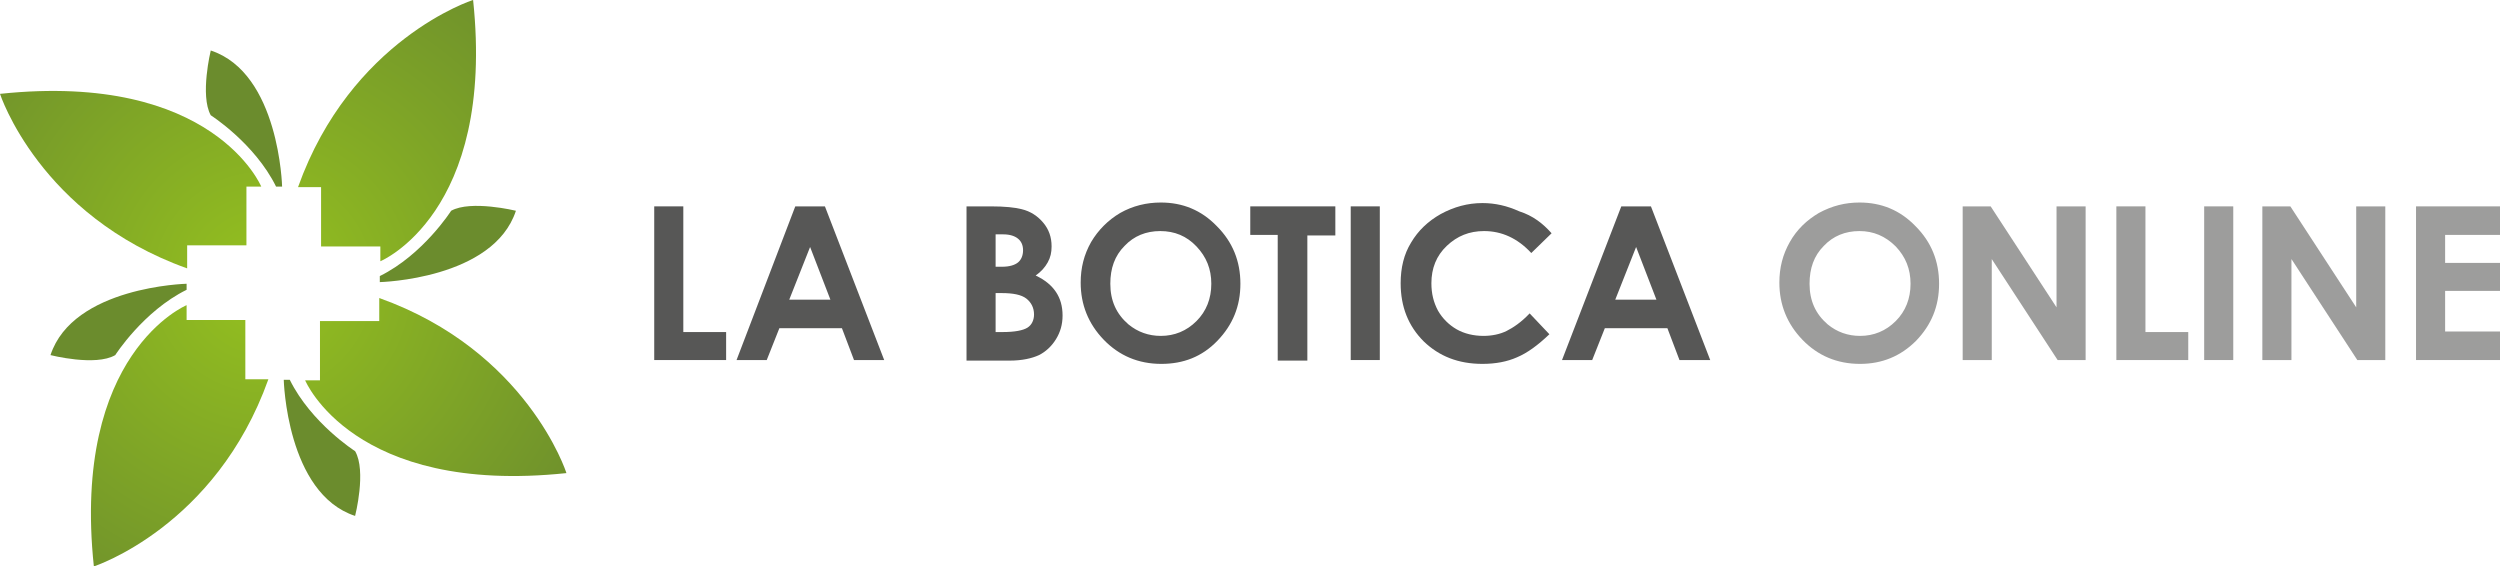 <?xml version="1.0" encoding="utf-8"?>
<!-- Generator: Adobe Illustrator 24.0.2, SVG Export Plug-In . SVG Version: 6.00 Build 0)  -->
<svg version="1.1" id="Capa_1" xmlns="http://www.w3.org/2000/svg" xmlns:xlink="http://www.w3.org/1999/xlink" x="0px" y="0px"
	 viewBox="0 0 455.5 103.2" style="enable-background:new 0 0 455.5 103.2;" xml:space="preserve">
<style type="text/css">
	.st0{fill:url(#SVGID_1_);}
	.st1{fill:url(#SVGID_2_);}
	.st2{fill:url(#SVGID_3_);}
	.st3{fill:url(#SVGID_4_);}
	.st4{fill:#6B8C2D;}
	.st5{fill:#575756;}
	.st6{fill:#9D9D9C;}
</style>
<g>
	<g>
		<g>
			<radialGradient id="SVGID_1_" cx="47.934" cy="51.397" r="73.4" gradientUnits="userSpaceOnUse">
				<stop  offset="0" style="stop-color:#95C11F"/>
				<stop  offset="1" style="stop-color:#6B8C2D"/>
			</radialGradient>
			<path class="st0" d="M54.3,34.1h4.2v10.8h10.8v2.7c0,0,21-8.7,16.9-47.6C86.1,0,63.9,7.2,54.3,34.1z"/>
		</g>
		<g>
			<radialGradient id="SVGID_2_" cx="47.934" cy="51.397" r="73.4" gradientUnits="userSpaceOnUse">
				<stop  offset="0" style="stop-color:#95C11F"/>
				<stop  offset="1" style="stop-color:#6B8C2D"/>
			</radialGradient>
			<path class="st1" d="M48.9,69.1h-4.2V58.3H34v-2.7c0,0-21,8.7-16.9,47.6C17.1,103.2,39.3,96,48.9,69.1z"/>
		</g>
		<g>
			<radialGradient id="SVGID_3_" cx="47.934" cy="51.397" r="73.4" gradientUnits="userSpaceOnUse">
				<stop  offset="0" style="stop-color:#95C11F"/>
				<stop  offset="1" style="stop-color:#6B8C2D"/>
			</radialGradient>
			<path class="st2" d="M34.1,48.9v-4.2h10.8V34h2.7c0,0-8.7-21-47.6-16.9C0,17.1,7.2,39.3,34.1,48.9z"/>
		</g>
		<g>
			<radialGradient id="SVGID_4_" cx="47.934" cy="51.397" r="73.4" gradientUnits="userSpaceOnUse">
				<stop  offset="0" style="stop-color:#95C11F"/>
				<stop  offset="1" style="stop-color:#6B8C2D"/>
			</radialGradient>
			<path class="st3" d="M69.1,54.3v4.2H58.3v10.8h-2.7c0,0,8.7,21,47.6,16.9C103.2,86.1,96,63.9,69.1,54.3z"/>
		</g>
	</g>
	<g>
		<g>
			<path class="st4" d="M82.2,38.4c0,0-5.1,8-13,11.9v1.1c0,0,20.7-0.5,24.8-13C94,38.4,85.8,36.4,82.2,38.4z"/>
		</g>
		<g>
			<path class="st4" d="M21,64.7c0,0,5.1-8,13-11.9v-1.1c0,0-20.7,0.5-24.8,13C9.2,64.7,17.4,66.8,21,64.7z"/>
		</g>
		<g>
			<path class="st4" d="M38.4,21c0,0,8,5.1,11.9,13h1.1c0,0-0.5-20.7-13-24.8C38.4,9.2,36.4,17.4,38.4,21z"/>
		</g>
		<g>
			<path class="st4" d="M64.7,82.2c0,0-8-5.1-11.9-13h-1.1c0,0,0.5,20.7,13,24.8C64.7,94,66.8,85.8,64.7,82.2z"/>
		</g>
	</g>
</g>
<g>
	<path class="st5" d="M119.2,37.6h5.3v22.9h7.8v5.1h-13.1V37.6z"/>
	<path class="st5" d="M144.9,37.6h5.4l10.8,28h-5.5l-2.2-5.8h-11.4l-2.3,5.8h-5.5L144.9,37.6z M147.6,45l-3.8,9.6h7.5L147.6,45z"/>
	<path class="st5" d="M176.1,65.6v-28h4.4c2.6,0,4.4,0.2,5.6,0.5c1.7,0.4,3,1.3,4,2.5c1,1.2,1.5,2.6,1.5,4.3c0,1.1-0.2,2-0.7,2.9
		c-0.5,0.9-1.2,1.7-2.2,2.4c1.7,0.8,2.9,1.8,3.7,3c0.8,1.2,1.2,2.6,1.2,4.3c0,1.6-0.4,3-1.2,4.3s-1.9,2.3-3.1,2.9
		c-1.3,0.6-3.1,1-5.3,1H176.1z M181.4,42.7v5.9h1.2c1.3,0,2.3-0.3,2.9-0.8s0.9-1.3,0.9-2.2c0-0.9-0.3-1.6-0.9-2.1
		c-0.6-0.5-1.5-0.8-2.7-0.8H181.4z M181.4,53.3v7.2h1.3c2.2,0,3.7-0.3,4.5-0.8s1.2-1.4,1.2-2.4c0-1.2-0.5-2.2-1.4-2.9s-2.4-1-4.5-1
		H181.4z"/>
	<path class="st5" d="M211.5,36.9c4,0,7.4,1.4,10.2,4.3c2.9,2.9,4.3,6.4,4.3,10.5c0,4.1-1.4,7.5-4.2,10.4s-6.2,4.2-10.2,4.2
		c-4.2,0-7.7-1.5-10.5-4.4c-2.8-2.9-4.2-6.4-4.2-10.4c0-2.7,0.6-5.1,1.9-7.4c1.3-2.2,3.1-4,5.3-5.3
		C206.4,37.5,208.9,36.9,211.5,36.9z M211.4,42.1c-2.6,0-4.8,0.9-6.5,2.7c-1.8,1.8-2.6,4.1-2.6,6.9c0,3.1,1.1,5.5,3.3,7.4
		c1.7,1.4,3.7,2.1,5.9,2.1c2.5,0,4.7-0.9,6.5-2.7s2.7-4.1,2.7-6.8c0-2.7-0.9-4.9-2.7-6.8C216.2,43,214,42.1,211.4,42.1z"/>
	<path class="st5" d="M227.8,37.6h15.5v5.3h-5.1v22.8h-5.4V42.8h-5V37.6z"/>
	<path class="st5" d="M246.1,37.6h5.3v28h-5.3V37.6z"/>
	<path class="st5" d="M282.7,42.5l-3.7,3.6c-2.5-2.7-5.4-4-8.6-4c-2.7,0-4.9,0.9-6.8,2.7s-2.8,4.1-2.8,6.8c0,1.9,0.4,3.5,1.2,5
		c0.8,1.4,2,2.6,3.4,3.4s3.1,1.2,4.9,1.2c1.5,0,3-0.3,4.2-0.9s2.7-1.6,4.2-3.2l3.6,3.8c-2.1,2-4,3.4-5.9,4.2
		c-1.8,0.8-3.9,1.2-6.3,1.2c-4.4,0-7.9-1.4-10.7-4.1c-2.8-2.8-4.2-6.3-4.2-10.6c0-2.8,0.6-5.3,1.9-7.4c1.3-2.2,3.1-3.9,5.4-5.2
		c2.4-1.3,4.9-2,7.6-2c2.3,0,4.5,0.5,6.7,1.5C279.3,39.3,281.1,40.7,282.7,42.5z"/>
	<path class="st5" d="M295.4,37.6h5.4l10.8,28H306l-2.2-5.8h-11.4l-2.3,5.8h-5.5L295.4,37.6z M298.1,45l-3.8,9.6h7.5L298.1,45z"/>
	<path class="st6" d="M338.8,36.9c4,0,7.4,1.4,10.2,4.3c2.9,2.9,4.3,6.4,4.3,10.5c0,4.1-1.4,7.5-4.2,10.4c-2.8,2.8-6.2,4.2-10.2,4.2
		c-4.2,0-7.7-1.5-10.5-4.4s-4.2-6.4-4.2-10.4c0-2.7,0.6-5.1,1.9-7.4s3.1-4,5.3-5.3C333.8,37.5,336.2,36.9,338.8,36.9z M338.8,42.1
		c-2.6,0-4.8,0.9-6.5,2.7c-1.8,1.8-2.6,4.1-2.6,6.9c0,3.1,1.1,5.5,3.3,7.4c1.7,1.4,3.7,2.1,5.9,2.1c2.5,0,4.7-0.9,6.5-2.7
		s2.7-4.1,2.7-6.8c0-2.7-0.9-4.9-2.7-6.8C343.5,43,341.3,42.1,338.8,42.1z"/>
	<path class="st6" d="M357.6,37.6h5.1l12,18.4V37.6h5.3v28h-5.1l-12-18.4v18.4h-5.3V37.6z"/>
	<path class="st6" d="M385.6,37.6h5.3v22.9h7.8v5.1h-13.1V37.6z"/>
	<path class="st6" d="M401.6,37.6h5.3v28h-5.3V37.6z"/>
	<path class="st6" d="M412.2,37.6h5.1l12,18.4V37.6h5.3v28h-5.1l-12-18.4v18.4h-5.3V37.6z"/>
	<path class="st6" d="M440.2,37.6h15.3v5.2h-10v5.1h10V53h-10v7.4h10v5.2h-15.3V37.6z"/>
</g>
</svg>
